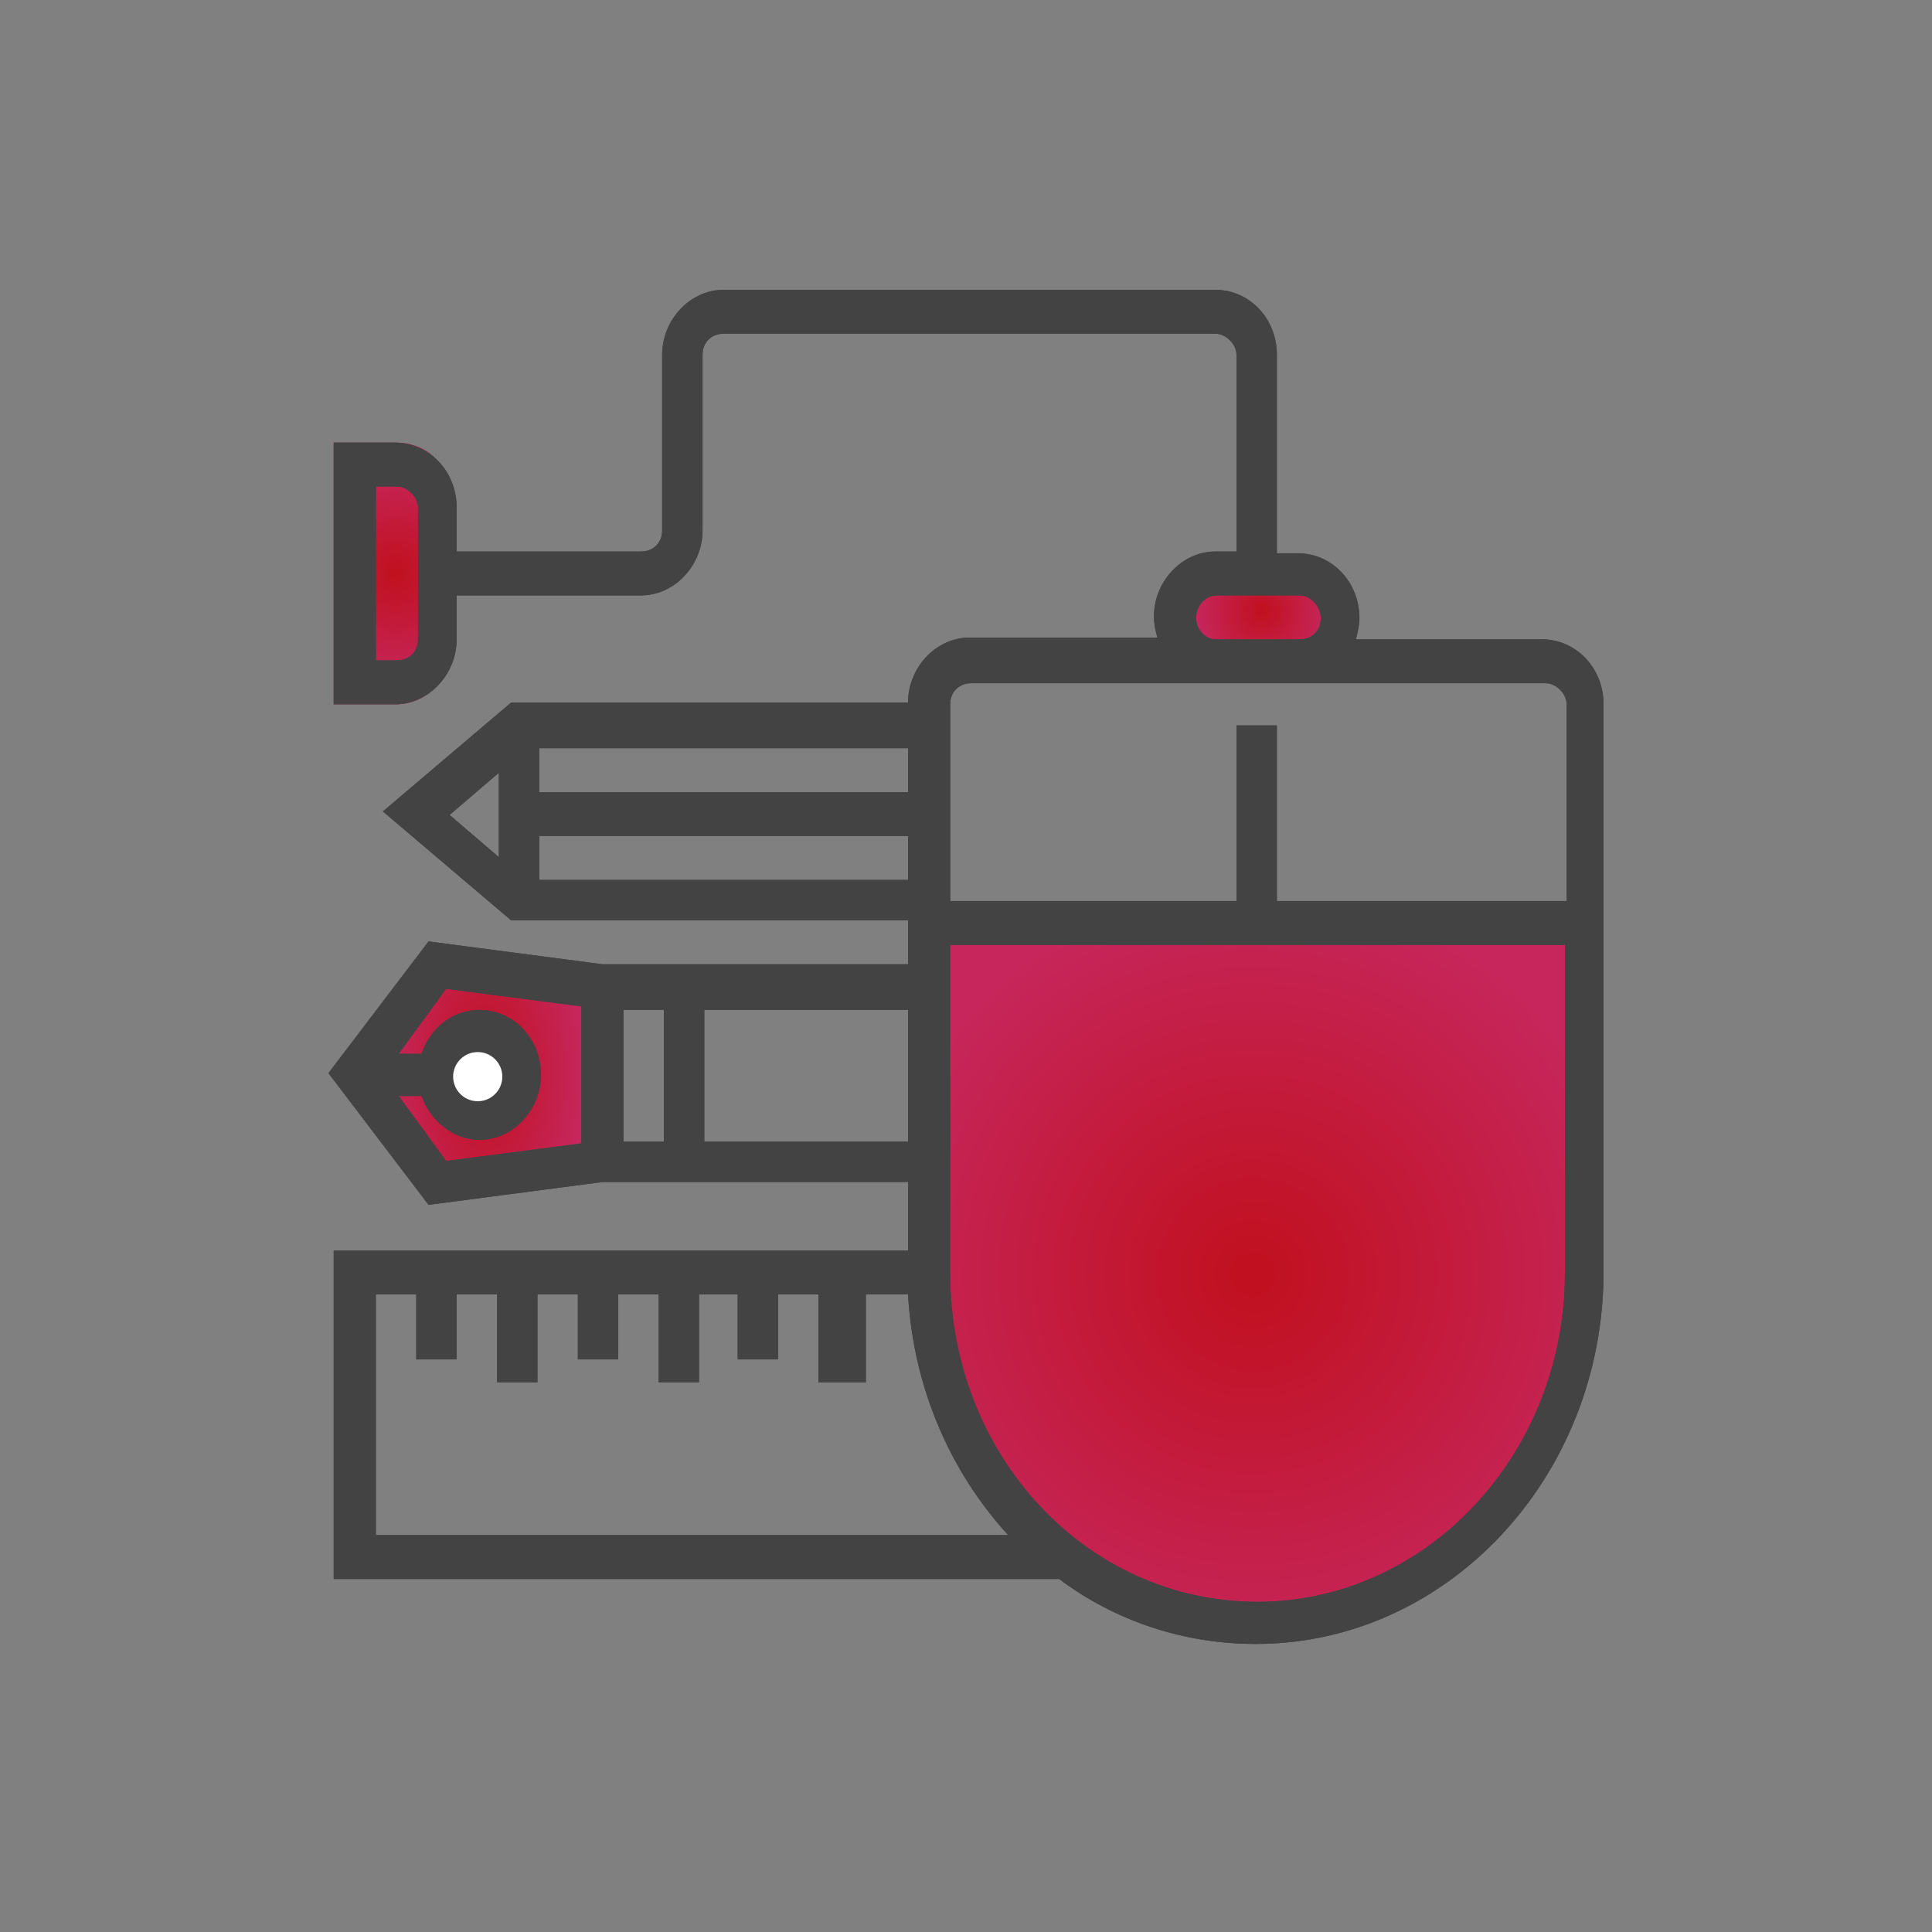 <?xml version="1.0" encoding="utf-8"?>
<!-- Generator: Adobe Illustrator 22.1.0, SVG Export Plug-In . SVG Version: 6.00 Build 0)  -->
<svg version="1.1" id="Layer_1" xmlns="http://www.w3.org/2000/svg" xmlns:xlink="http://www.w3.org/1999/xlink" x="0px" y="0px"
	 viewBox="0 0 110 110" style="enable-background:new 0 0 110 110;" xml:space="preserve">
<rect x="0" y="0" width="110" height="110" fill="#808080" stroke="none"/>
<style type="text/css">
	.st0{fill:url(#SVGID_1_);}
	.st1{fill:url(#SVGID_2_);}
	.st2{fill:url(#SVGID_3_);}
	.st3{fill:url(#SVGID_4_);}
	.st4{fill:#444344;}
	.st5{clip-path:url(#SVGID_6_);fill:#444344;}
	.st6{fill:#FFFFFF;}
</style>
<g>
	
		<radialGradient id="SVGID_1_" cx="22.512" cy="78.698" r="6.191" gradientTransform="matrix(1 0 0 -1 0 111.3)" gradientUnits="userSpaceOnUse">
		<stop  offset="0" style="stop-color:#C1101E"/>
		<stop  offset="1" style="stop-color:#C6265B"/>
	</radialGradient>
	<path class="st0" d="M19,40.1h3.5c0,0,3.5,0.3,3.5-5c0,0,0-2.5,0-5.1c0-2.5-0.9-4.8-3.5-4.8c-3.5,0-3.5,0-3.5,0V40.1z"/>
	
		<radialGradient id="SVGID_2_" cx="-1244.901" cy="1025.589" r="3.708" gradientTransform="matrix(0 1 1 0 -953.764 1279.678)" gradientUnits="userSpaceOnUse">
		<stop  offset="0" style="stop-color:#C1101E"/>
		<stop  offset="1" style="stop-color:#C6265B"/>
	</radialGradient>
	<path class="st1" d="M67.3,32.7v2.1c0,0-0.2,2.1,3,2.1c0,0,1.5,0,3.1,0c1.5,0,2.9-0.6,2.9-2.1c0-2.1,0-2.1,0-2.1H67.3z"/>
	
		<radialGradient id="SVGID_3_" cx="-1113.049" cy="707.386" r="4.163" gradientTransform="matrix(0 2.459 1.32 0 -906.117 2798.079)" gradientUnits="userSpaceOnUse">
		<stop  offset="0" style="stop-color:#C1101E"/>
		<stop  offset="1" style="stop-color:#C6265B"/>
	</radialGradient>
	<path class="st2" d="M24,55.8l-3.1,5.5c0,0,0.9,5.9,5,5.9c0,0,2.3-0.9,4.3-0.9s3.9,0.4,3.9-3.4c0-5.1-0.1-6.9-0.1-6.9L24,55.8z"/>
	
		<radialGradient id="SVGID_4_" cx="71.35" cy="38.75" r="22.027" gradientTransform="matrix(1 0 0 -1 0 111.3)" gradientUnits="userSpaceOnUse">
		<stop  offset="0" style="stop-color:#C1101E"/>
		<stop  offset="1" style="stop-color:#C6265B"/>
	</radialGradient>
	<polygon class="st3" points="53,52.3 90.1,52.5 90,76.8 83.6,88.3 72,92.8 62.2,89.8 54.5,82.3 52.7,65 	"/>
	<g>
		<g>
			<path id="SVGID_826_" class="st4" d="M49.3,78.7v-5h2.4c0.3,5.3,2.4,10.1,5.7,13.7H21.4V73.7h2.3v3.7H26v-3.7h2.3v5h2.3v-5h2.3
				v3.7h2.3v-3.7h2.3v5h2.3v-5H42v3.7h2.3v-3.7h2.3v5H49.3z M26,61.3c0-0.7,0.5-1.2,1.2-1.2c0.6,0,1.2,0.6,1.2,1.2
				c0,0.7-0.5,1.2-1.2,1.2C26.6,62.5,26,62,26,61.3 M35.4,57.5h16.3V65H40.1v-7.5h-2.3V65h-2.3v-7.5H35.4z M25.4,56.3l7.7,1v7.8
				l-7.7,1l-2.7-3.7H24c0.5,1.4,1.8,2.5,3.3,2.5c1.9,0,3.5-1.7,3.5-3.7c0-2.1-1.6-3.7-3.5-3.7c-1.5,0-2.8,1-3.3,2.5h-1.3L25.4,56.3z
				 M54.1,72.5V53.8h35v18.7c0,10.3-7.9,18.7-17.5,18.7C61.8,91.2,54.1,82.8,54.1,72.5 M30.7,47.6h21v2.5h-21V47.6z M25.6,46.4
				l2.8-2.4v4.8L25.6,46.4z M30.7,42.6h21v2.5h-21V42.6z M54.1,40.1c0-0.7,0.5-1.2,1.2-1.2H88c0.6,0,1.2,0.6,1.2,1.2v11.2H72.7v-10
				h-2.3v10H54.1V40.1z M68.1,35.2c0-0.7,0.5-1.3,1.2-1.3h4.7c0.6,0,1.2,0.6,1.2,1.3s-0.5,1.2-1.2,1.2h-4.8
				C68.6,36.4,68.1,35.8,68.1,35.2 M21.4,27.7h1.2c0.6,0,1.2,0.6,1.2,1.2v7.5c0,0.7-0.5,1.2-1.2,1.2h-1.2V27.7z M41.2,16.5
				c-1.9,0-3.5,1.7-3.5,3.7v10c0,0.7-0.5,1.2-1.2,1.2H26v-2.5c0-2.1-1.6-3.7-3.5-3.7H19v14.9h3.5c1.9,0,3.5-1.7,3.5-3.7v-2.5h10.5
				c1.9,0,3.5-1.7,3.5-3.7v-10c0-0.7,0.5-1.2,1.2-1.2h28c0.6,0,1.2,0.6,1.2,1.2v11.2h-1.2c-1.9,0-3.5,1.7-3.5,3.7
				c0,0.4,0.1,0.9,0.2,1.2H55.2c-1.9,0-3.5,1.7-3.5,3.7H29.1l-7.3,6.2l7.3,6.2h22.6v2.5H34.3l-9.9-1.3l-5.7,7.5l5.7,7.5l9.9-1.3
				h17.4v3.9H19v18.7h41.3c3.2,2.4,7.1,3.7,11.2,3.7c10.9,0,19.8-9.5,19.8-21.2V40.1c0-2.1-1.6-3.7-3.5-3.7H77.2
				c0.1-0.4,0.2-0.8,0.2-1.2c0-2.1-1.6-3.7-3.5-3.7h-1.2V20.2c0-2.1-1.6-3.7-3.5-3.7H41.2z"/>
		</g>
		<g>
			<defs>
				<path id="SVGID_5_" d="M49.3,78.7v-5h2.4c0.3,5.3,2.4,10.1,5.7,13.7H21.4V73.7h2.3v3.7H26v-3.7h2.3v5h2.3v-5h2.3v3.7h2.3v-3.7
					h2.3v5h2.3v-5H42v3.7h2.3v-3.7h2.3v5H49.3z M26,61.3c0-0.7,0.5-1.2,1.2-1.2c0.6,0,1.2,0.6,1.2,1.2c0,0.7-0.5,1.2-1.2,1.2
					C26.6,62.5,26,62,26,61.3 M35.4,57.5h16.3V65H40.1v-7.5h-2.3V65h-2.3v-7.5H35.4z M25.4,56.3l7.7,1v7.8l-7.7,1l-2.7-3.7H24
					c0.5,1.4,1.8,2.5,3.3,2.5c1.9,0,3.5-1.7,3.5-3.7c0-2.1-1.6-3.7-3.5-3.7c-1.5,0-2.8,1-3.3,2.5h-1.3L25.4,56.3z M54.1,72.5V53.8
					h35v18.7c0,10.3-7.9,18.7-17.5,18.7C61.8,91.2,54.1,82.8,54.1,72.5 M30.7,47.6h21v2.5h-21V47.6z M25.6,46.4l2.8-2.4v4.8
					L25.6,46.4z M30.7,42.6h21v2.5h-21V42.6z M54.1,40.1c0-0.7,0.5-1.2,1.2-1.2H88c0.6,0,1.2,0.6,1.2,1.2v11.2H72.7v-10h-2.3v10
					H54.1V40.1z M68.1,35.2c0-0.7,0.5-1.3,1.2-1.3h4.7c0.6,0,1.2,0.6,1.2,1.3s-0.5,1.2-1.2,1.2h-4.8C68.6,36.4,68.1,35.8,68.1,35.2
					 M21.4,27.7h1.2c0.6,0,1.2,0.6,1.2,1.2v7.5c0,0.7-0.5,1.2-1.2,1.2h-1.2V27.7z M41.2,16.5c-1.9,0-3.5,1.7-3.5,3.7v10
					c0,0.7-0.5,1.2-1.2,1.2H26v-2.5c0-2.1-1.6-3.7-3.5-3.7H19v14.9h3.5c1.9,0,3.5-1.7,3.5-3.7v-2.5h10.5c1.9,0,3.5-1.7,3.5-3.7v-10
					c0-0.7,0.5-1.2,1.2-1.2h28c0.6,0,1.2,0.6,1.2,1.2v11.2h-1.2c-1.9,0-3.5,1.7-3.5,3.7c0,0.4,0.1,0.9,0.2,1.2H55.2
					c-1.9,0-3.5,1.7-3.5,3.7H29.1l-7.3,6.2l7.3,6.2h22.6v2.5H34.3l-9.9-1.3l-5.7,7.5l5.7,7.5l9.9-1.3h17.4v3.9H19v18.7h41.3
					c3.2,2.4,7.1,3.7,11.2,3.7c10.9,0,19.8-9.5,19.8-21.2V40.1c0-2.1-1.6-3.7-3.5-3.7H77.2c0.1-0.4,0.2-0.8,0.2-1.2
					c0-2.1-1.6-3.7-3.5-3.7h-1.2V20.2c0-2.1-1.6-3.7-3.5-3.7H41.2z"/>
			</defs>
			<clipPath id="SVGID_6_">
				<use xlink:href="#SVGID_5_"  style="overflow:visible;"/>
			</clipPath>
			<rect x="18.7" y="16.5" class="st5" width="72.7" height="77.2"/>
		</g>
	</g>
	<circle class="st6" cx="27.2" cy="61.3" r="1.4"/>
</g>
</svg>
